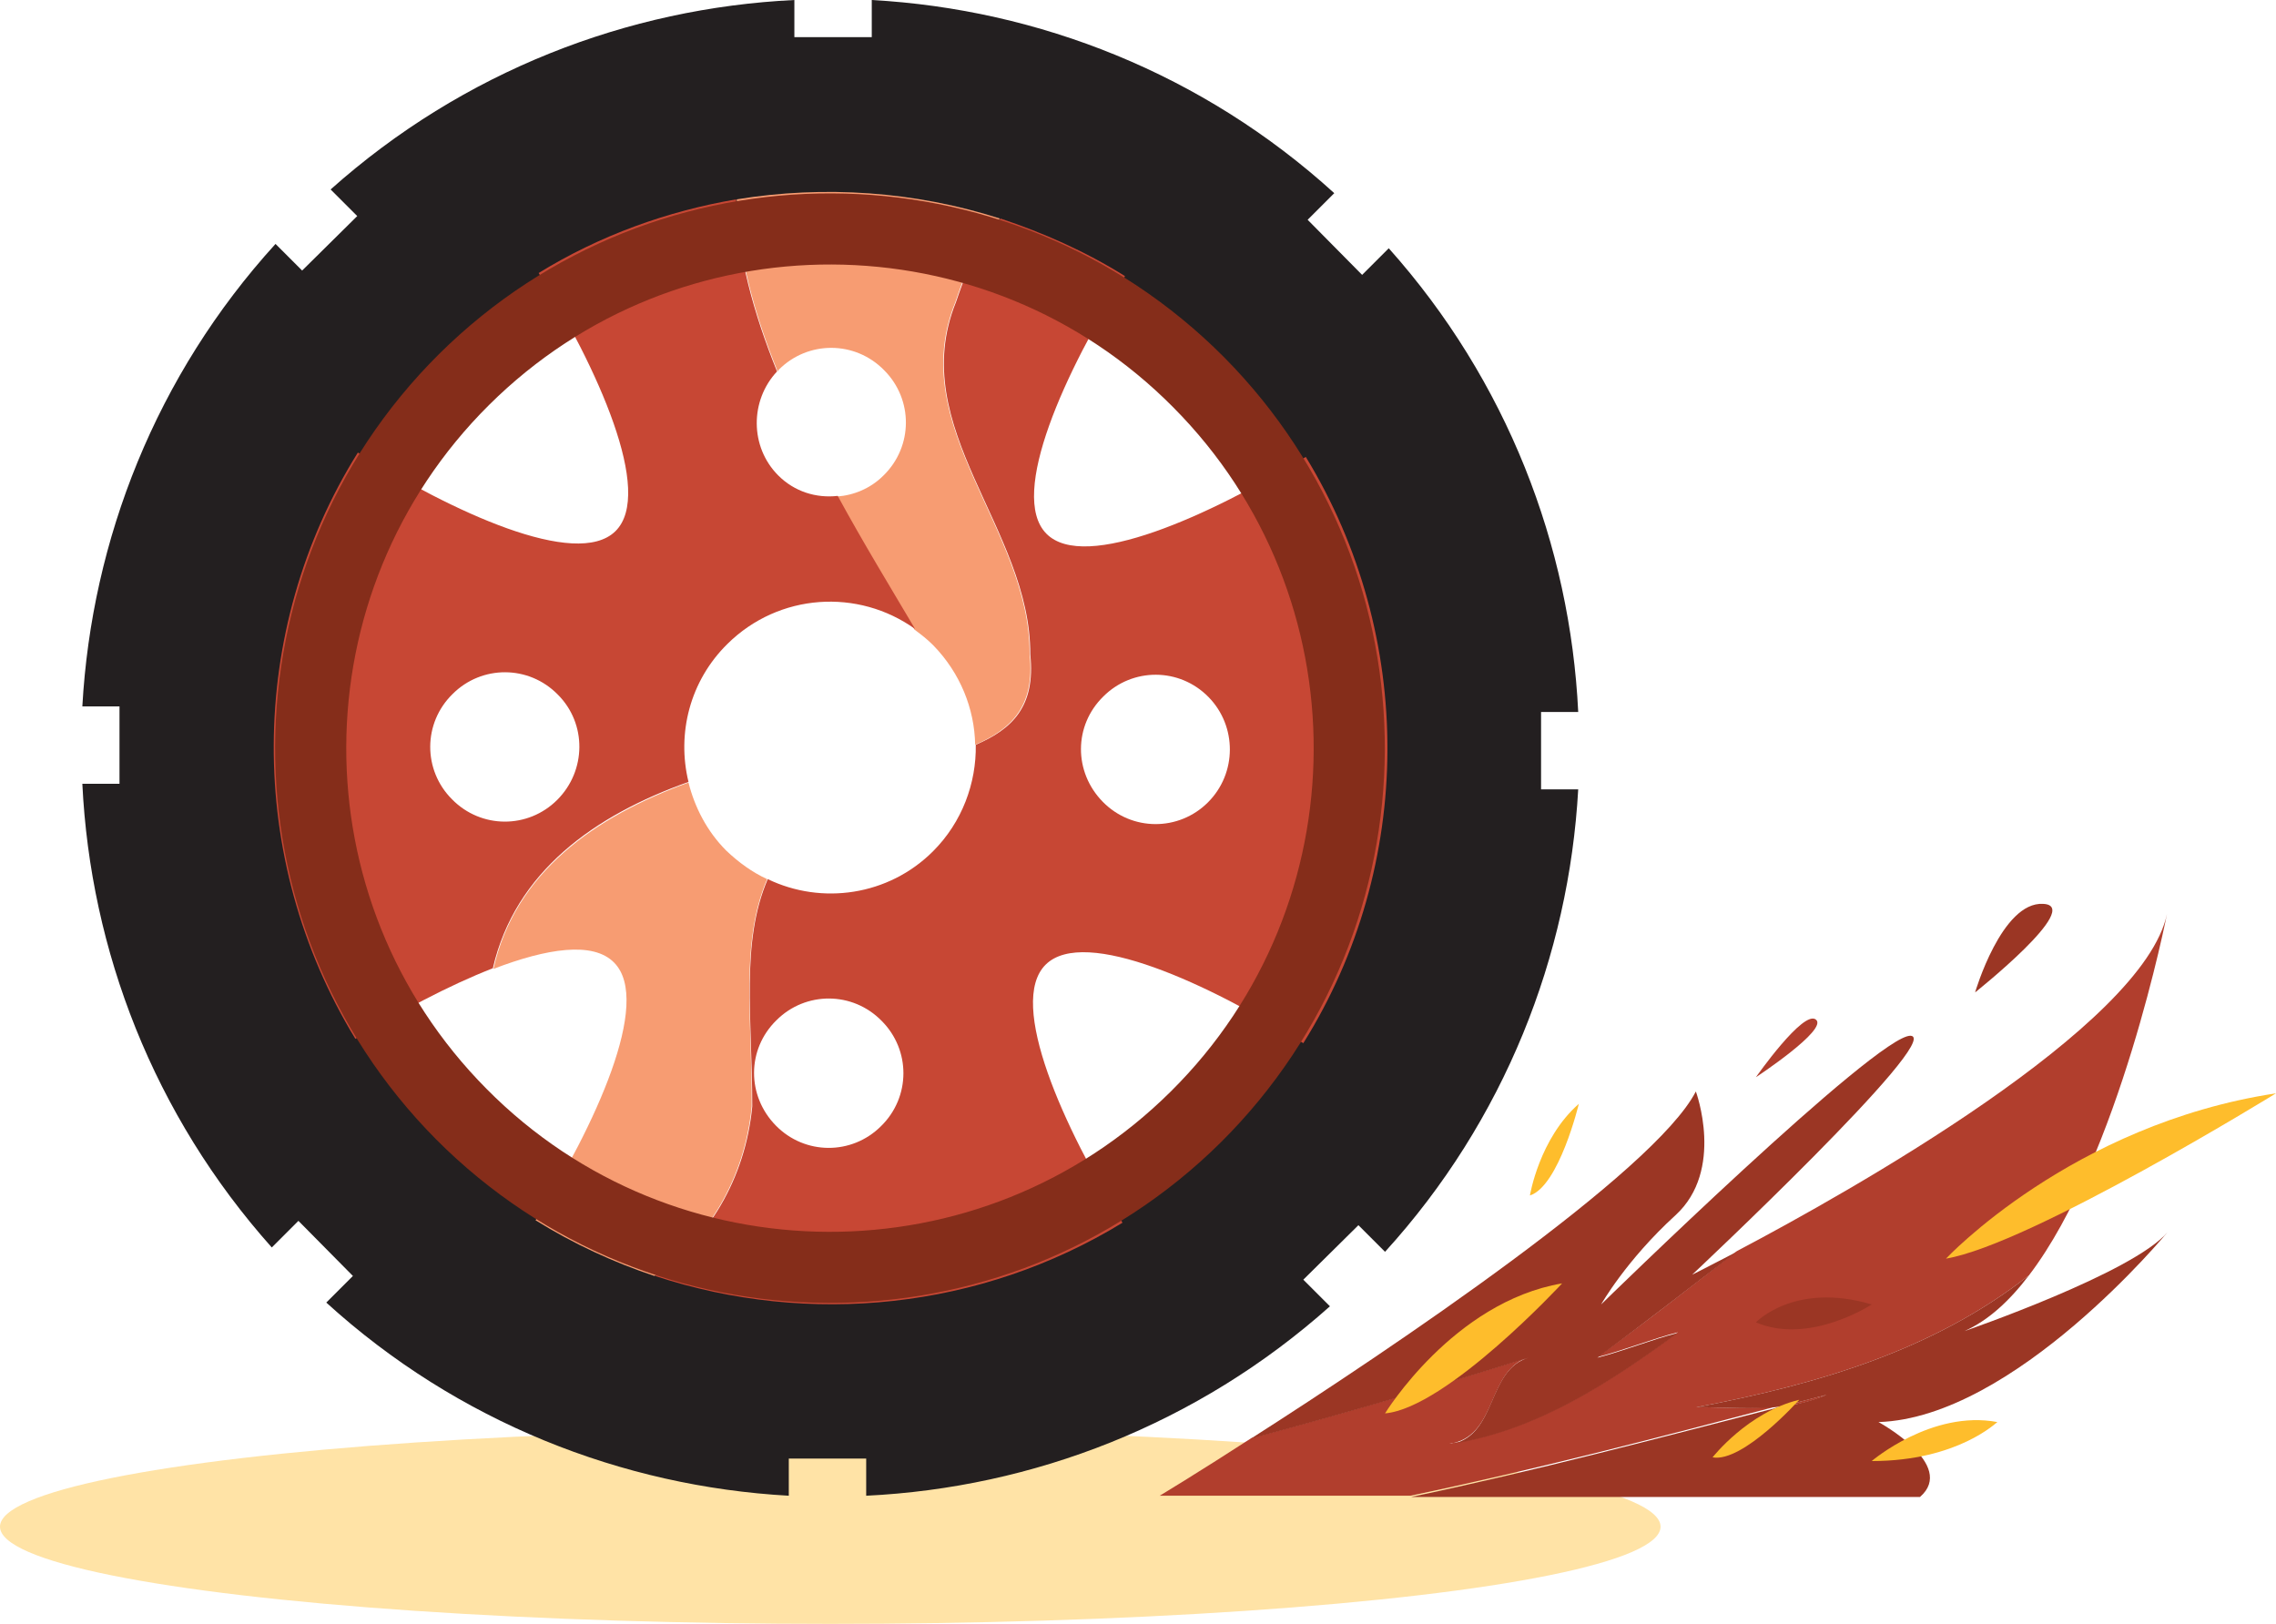 <?xml version="1.0" encoding="UTF-8" standalone="no"?>
<!-- Created with Inkscape (http://www.inkscape.org/) -->

<svg
   xmlns:dc="http://purl.org/dc/elements/1.1/"
   xmlns:cc="http://creativecommons.org/ns#"
   xmlns:rdf="http://www.w3.org/1999/02/22-rdf-syntax-ns#"
   xmlns:svg="http://www.w3.org/2000/svg"
   xmlns="http://www.w3.org/2000/svg"
   xmlns:sodipodi="http://sodipodi.sourceforge.net/DTD/sodipodi-0.dtd"
   xmlns:inkscape="http://www.inkscape.org/namespaces/inkscape"
   width="103.745mm"
   height="74.027mm"
   viewBox="0 0 367.6 262.3"
   id="svg4013"
   version="1.1"
   inkscape:version="0.91 r13725"
   sodipodi:docname="favicon.svg">
  <defs
     id="defs4015" />
  <sodipodi:namedview
     id="base"
     pagecolor="#ffffff"
     bordercolor="#666666"
     borderopacity="1.0"
     inkscape:pageopacity="0.0"
     inkscape:pageshadow="2"
     inkscape:zoom="0.59031565"
     inkscape:cx="317.31525"
     inkscape:cy="205.34165"
     inkscape:document-units="px"
     inkscape:current-layer="layer1"
     showgrid="false"
     fit-margin-top="0"
     fit-margin-left="0"
     fit-margin-right="0"
     fit-margin-bottom="0"
     showborder="true"
     inkscape:window-width="1920"
     inkscape:window-height="1052"
     inkscape:window-x="0"
     inkscape:window-y="0"
     inkscape:window-maximized="1" />
  <g
     inkscape:label="Layer 1"
     inkscape:groupmode="layer"
     id="layer1"
     transform="translate(-241.914,-169.784)">
    <ellipse
       style="fill:#ffe3a6"
       cx="376.014"
       cy="416.384"
       rx="134.1"
       ry="15.7"
       id="ellipse3654" />
    <g
       transform="translate(-713.786,43.084)"
       id="g3662">
      <path
         style="fill:#9b3624"
         inkscape:connector-curvature="0"
         d="m 1274.7,287 c 0,0 4.3,-14.7 11,-14.3 6.6,0.3 -11,14.3 -11,14.3 z"
         id="path3664" />
      <g
         id="g3666">
        <path
           style="fill:#231f20"
           inkscape:connector-curvature="0"
           d="m 1171.2,157.9 c -21.2,-19.3 -47.8,-29.7 -74.7,-31.2 l 0,6 -12.5,0 0,-6 c -26.9,1.3 -53.5,11.5 -74.9,30.6 l 4.3,4.3 -8.9,8.8 -4.3,-4.3 c -19.3,21.2 -29.7,47.8 -31.2,74.7 l 6,0 0,12.5 -6,0 c 1.3,26.9 11.5,53.5 30.6,74.9 l 4.3,-4.3 8.8,8.9 -4.3,4.3 c 21.2,19.3 47.8,29.7 74.7,31.2 l 0,-6 12.5,0 0,6 c 26.9,-1.3 53.5,-11.5 74.9,-30.6 l -4.3,-4.3 8.9,-8.8 4.3,4.3 c 19.3,-21.2 29.7,-47.8 31.2,-74.7 l -6,0 0,-12.5 6,0 c -1.3,-26.9 -11.5,-53.5 -30.6,-74.9 l -4.3,4.3 -8.8,-8.9 4.3,-4.3 z M 1152.8,311 c -35.1,34.8 -91.7,34.6 -126.5,-0.5 -34.8,-35.1 -34.6,-91.7 0.5,-126.5 35.1,-34.8 91.7,-34.6 126.5,0.5 34.8,35.1 34.6,91.7 -0.5,126.5 z"
           id="path3668" />
        <path
           style="fill:#c74734"
           inkscape:connector-curvature="0"
           d="m 1124.7,212.9 c -6.2,-6.3 3.2,-26.5 12.7,-41.6 -6.4,-4 -13.2,-7 -20.1,-9.3 -3.8,3.6 -5.9,9.7 -7.2,13.5 -8.2,20.3 12.1,36.6 12,56.9 0.9,8.5 -3,12.1 -8.8,14.6 0.1,6.2 -2.2,12.5 -6.9,17.2 -7.2,7.2 -18,8.7 -26.7,4.5 -4.4,10.2 -2.5,22.5 -2.5,36.7 -1.1,11.7 -7.2,21.7 -15.7,27.4 24.9,8.2 52.6,5.4 75.5,-8.6 -9.4,-15.2 -18.7,-35.5 -12.4,-41.7 6.3,-6.2 26.5,3.2 41.6,12.7 18,-28.8 18.1,-65.7 0.4,-94.7 -15.4,9.4 -35.7,18.7 -41.9,12.4 z m -26.7,95.7 c -4.7,4.7 -12.3,4.7 -17,-0.1 -4.7,-4.8 -4.7,-12.3 0.1,-17 4.7,-4.7 12.3,-4.7 17,0.1 4.7,4.7 4.7,12.3 -0.1,17 z m 52.8,-52.3 c -4.7,4.7 -12.3,4.7 -17,-0.1 -4.7,-4.8 -4.7,-12.3 0.1,-17 4.7,-4.7 12.3,-4.7 17,0.1 4.6,4.7 4.6,12.3 -0.1,17 z"
           id="path3670" />
        <path
           style="fill:#f79c72"
           inkscape:connector-curvature="0"
           d="m 1074.7,158.9 c 0.2,8.9 2.8,18.4 6.6,27.8 0.1,-0.1 0.1,-0.2 0.2,-0.3 4.7,-4.7 12.3,-4.7 17,0.1 4.7,4.7 4.7,12.3 -0.1,17 -2.1,2.1 -4.8,3.2 -7.5,3.4 4.1,7.6 8.5,14.9 12.5,21.5 1.1,0.8 2.1,1.6 3,2.5 4.4,4.5 6.7,10.3 6.8,16.1 5.8,-2.5 9.7,-6.2 8.8,-14.6 0.1,-20.3 -20.2,-36.7 -12,-56.9 1.3,-3.8 3.3,-9.9 7.2,-13.5 -13.7,-4.4 -28.4,-5.4 -42.5,-3.1 z"
           id="path3672" />
        <path
           style="fill:#c74734"
           inkscape:connector-curvature="0"
           d="m 1081.4,203.5 c -4.6,-4.6 -4.6,-12.1 -0.2,-16.8 -3.8,-9.4 -6.4,-18.9 -6.6,-27.8 -11.1,1.9 -22,5.8 -31.9,11.9 9.4,15.2 18.7,35.5 12.4,41.7 -6.3,6.2 -26.5,-3.2 -41.6,-12.7 -18,28.8 -18.1,65.7 -0.4,94.7 7,-4.3 15,-8.6 22.2,-11.4 3.6,-15.6 16.4,-24.7 31.6,-30.1 -1.9,-7.8 0.2,-16.3 6.3,-22.3 8.3,-8.2 21.1,-9 30.3,-2.4 -3.9,-6.6 -8.3,-13.8 -12.5,-21.5 -3.5,0.4 -7,-0.7 -9.6,-3.3 z m -35.7,52.4 c -4.7,4.7 -12.3,4.7 -17,-0.1 -4.7,-4.7 -4.7,-12.3 0.1,-17 4.7,-4.7 12.3,-4.7 17,0.1 4.7,4.7 4.6,12.3 -0.1,17 z"
           id="path3674" />
        <path
           style="fill:#f79c72"
           inkscape:connector-curvature="0"
           d="m 1035.4,283.2 c 8.6,-3.3 16.1,-4.5 19.5,-1 6.2,6.3 -3.2,26.5 -12.7,41.6 6.1,3.8 12.6,6.8 19.2,9 8.5,-5.7 14.6,-15.7 15.7,-27.4 0.1,-14.2 -1.9,-26.4 2.5,-36.7 -2.4,-1.1 -4.6,-2.7 -6.6,-4.6 -3.1,-3.1 -5.1,-7 -6.1,-11 -15.1,5.5 -28,14.5 -31.5,30.1 z"
           id="path3676" />
        <g
           id="g3678">
          <path
             style="fill:#852d1a"
             inkscape:connector-curvature="0"
             d="m 1152.9,311.2 c -35.1,34.8 -91.9,34.6 -126.8,-0.5 -34.8,-35.1 -34.6,-91.9 0.5,-126.8 35.1,-34.8 91.9,-34.6 126.8,0.5 34.8,35.1 34.6,91.9 -0.5,126.8 z M 1034.7,192.1 c -30.6,30.4 -30.8,79.9 -0.4,110.5 30.3,30.6 79.9,30.8 110.5,0.4 30.6,-30.3 30.8,-79.9 0.4,-110.5 -30.3,-30.6 -79.9,-30.8 -110.5,-0.4 z"
             id="path3680" />
        </g>
      </g>
      <path
         style="fill:#b13e2d"
         inkscape:connector-curvature="0"
         d="m 1190.4,359.9 c -0.2,0 -0.5,0.1 -0.7,0.1 0.2,0 0.5,-0.1 0.7,-0.1 z"
         id="path3682" />
      <path
         style="fill:#b13e2d"
         inkscape:connector-curvature="0"
         d="m 1243.4,353.9 c 2.4,-0.3 4.9,-0.8 7.3,-1.9 -2.5,0.6 -4.9,1.3 -7.3,1.9 z"
         id="path3684" />
      <path
         style="fill:#b13e2d"
         inkscape:connector-curvature="0"
         d="m 1229.7,354 c 19.6,-3.7 38.3,-9.2 53.7,-21.3 14.6,-19.1 22.3,-58.4 22.3,-58.4 -3.8,18.2 -51.1,44.8 -69.5,54.5 -7.5,5.8 -15,11.7 -22.5,17.1 4,-1 9,-3 13,-4 -10.8,7.9 -22.6,15.7 -36.3,17.9 -0.2,0.1 -0.5,0.1 -0.7,0.1 0.3,0 0.5,-0.1 0.7,-0.1 7.2,-1.6 5.5,-11.9 12.3,-13.9 -14.9,4.7 -29.7,9 -44.9,13.1 -8.8,5.7 -14.8,9.3 -14.8,9.3 l 40.5,0 c 20.1,-4.2 40,-9.4 59.8,-14.6 -4.5,0.7 -9.1,0.3 -13.6,0.3 z"
         id="path3686" />
      <path
         style="fill:#9b3624"
         inkscape:connector-curvature="0"
         d="m 1273,341.7 c 3.8,-1.7 7.2,-4.8 10.4,-9 -15.4,12.1 -34.1,17.6 -53.7,21.3 4.6,0 9.1,0.4 13.7,-0.1 2.4,-0.6 4.9,-1.3 7.3,-1.9 -2.4,1 -4.9,1.6 -7.3,1.9 -19.9,5.1 -39.8,10.4 -59.8,14.6 l 82.2,0 c 6,-5.2 -6.7,-12.1 -6.7,-12.1 22,-0.7 46.7,-30.7 46.7,-30.7 -5.5,6.6 -32.8,16 -32.8,16 z"
         id="path3688" />
      <path
         style="fill:#9b3624"
         inkscape:connector-curvature="0"
         d="m 1190.4,359.9 c 13.7,-2.2 25.5,-10 36.3,-17.9 -4,1 -9,3 -13,4 7.5,-5.5 15,-11.4 22.5,-17.1 -4.4,2.3 -7.2,3.7 -7.2,3.7 0,0 40.7,-38.2 35.3,-38.6 -5.3,-0.3 -50,43.4 -50,43.4 0,0 4,-7.1 12,-14.4 8,-7.3 3.3,-20 3.3,-20 -6.7,13 -48.9,41.4 -71.9,56.1 15.2,-4.1 30,-8.4 44.9,-13.1 -6.7,1.9 -5.1,12.3 -12.2,13.9 z"
         id="path3690" />
      <path
         style="fill:#b13e2d"
         inkscape:connector-curvature="0"
         d="m 1239.3,300.7 c 0,0 7.7,-11 9.7,-9.3 2,1.6 -9.7,9.3 -9.7,9.3 z"
         id="path3692" />
      <path
         style="fill:#febd2c"
         inkscape:connector-curvature="0"
         d="m 1258,362.7 c 0,0 9.7,-8.3 20.3,-6.3 0,-0.1 -6.3,6.3 -20.3,6.3 z"
         id="path3694" />
      <path
         style="fill:#febd2c"
         inkscape:connector-curvature="0"
         d="m 1179.4,355 c 0,0 11,-18 28.6,-21 0,0 -18.6,20.1 -28.6,21 z"
         id="path3696" />
      <path
         style="fill:#9b3624"
         inkscape:connector-curvature="0"
         d="m 1239.3,340.3 c 0,0 6.2,-6.6 18.7,-2.9 0,0 -10,6.6 -18.7,2.9 z"
         id="path3698" />
      <path
         style="fill:#febd2c"
         inkscape:connector-curvature="0"
         d="m 1202.8,319.8 c 0,0 1.5,-9.2 7.9,-14.8 0,0 -3.2,13.3 -7.9,14.8 z"
         id="path3700" />
      <path
         style="fill:#febd2c"
         inkscape:connector-curvature="0"
         d="m 1232.3,362.1 c 0,0 5.7,-7.3 14,-9.3 0,0 -9.1,10.2 -14,9.3 z"
         id="path3702" />
      <path
         style="fill:#febd2c"
         inkscape:connector-curvature="0"
         d="m 1270,330 c 0,0 20.3,-21.7 53.3,-26.7 0,0 -39.6,24.4 -53.3,26.7 z"
         id="path3704" />
    </g>
  </g>
</svg>
